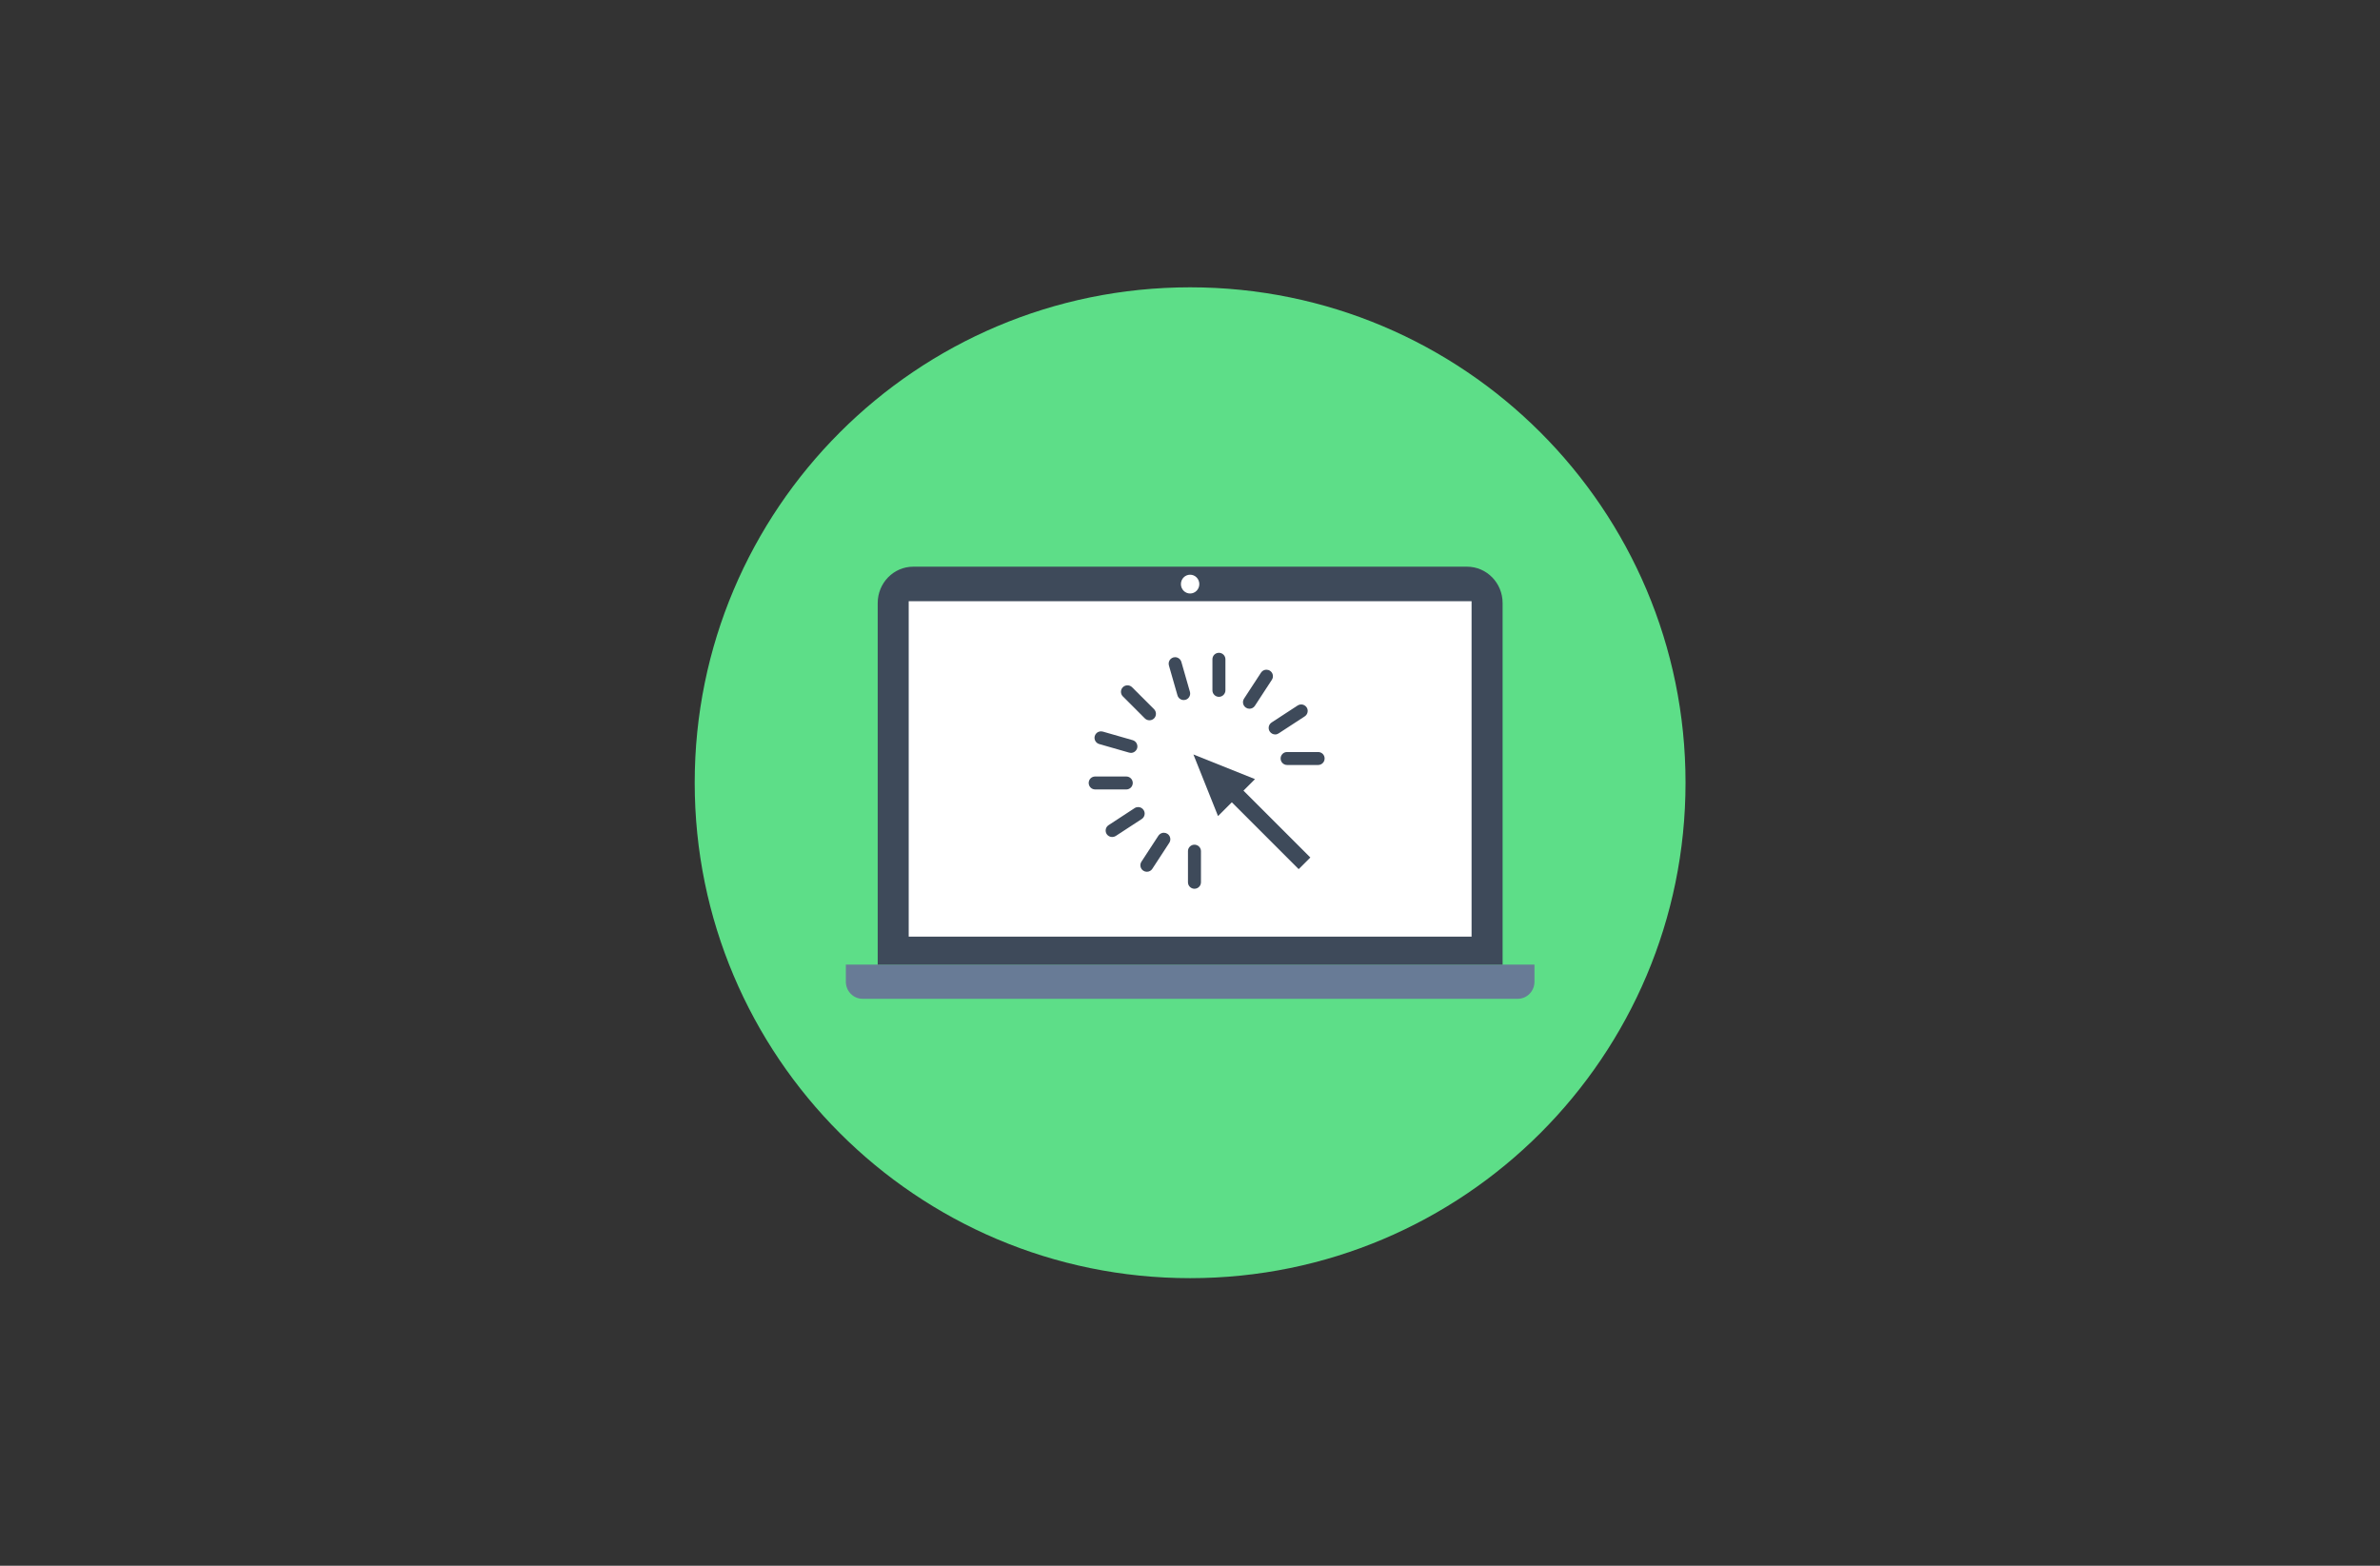 <?xml version="1.0" encoding="UTF-8"?> <!-- Generator: Adobe Illustrator 28.0.0, SVG Export Plug-In . SVG Version: 6.00 Build 0) --> <svg xmlns="http://www.w3.org/2000/svg" xmlns:xlink="http://www.w3.org/1999/xlink" version="1.1" x="0px" y="0px" viewBox="0 0 608 400" style="enable-background:new 0 0 608 400;" xml:space="preserve"><rect x="0" y="0" width="608" height="400" fill="#333333" stroke="none"/> <style type="text/css"> .st0{display:none;} .st1{display:inline;} .st2{fill:#F77656;} .st3{fill:#757575;} .st4{fill:#3E4A5A;} .st5{fill:#687B96;} .st6{fill:#FFFFFF;} .st7{fill:#A5E1F5;} .st8{fill:#5DDE88;} </style> <g id="Layer_1" class="st0"> <g class="st1"> <g id="XMLID_729_"> <g> <g> <g> <path class="st2" d="M430.59,200c0,69.91-56.68,126.6-126.6,126.6c-69.92,0-126.59-56.69-126.59-126.6 S234.08,73.4,303.99,73.4C373.92,73.4,430.59,130.09,430.59,200z"></path> </g> </g> </g> </g> <g> <g> <g> <g> <g> <g> <g> <path class="st3" d="M378.89,220.97c0.99-0.79,1.14-2.22,0.35-3.2l-2.59-3.15c-0.79-0.97-2.21-1.13-3.2-0.36v0.01 c-0.98,0.79-1.14,2.21-0.36,3.19l2.59,3.15C376.48,221.59,377.9,221.75,378.89,220.97L378.89,220.97z"></path> </g> </g> </g> </g> <g> <g> <g> <g> <path class="st4" d="M378.32,216.64l-1.66-2.03c-0.79-0.97-2.21-1.13-3.2-0.36v0.01c-0.98,0.79-1.14,2.21-0.36,3.19 l1.56,1.9C375.39,219.45,378.02,216.99,378.32,216.64z"></path> </g> </g> </g> </g> </g> <g> <g> <g> <path class="st5" d="M340.07,173.01c-5.72,4.85-9.2,11.62-9.82,19.09c-0.6,7.44,1.74,14.67,6.58,20.39 c4.85,5.69,11.62,9.17,19.06,9.78c6.24,0.51,12.35-1.06,17.52-4.45c0.97-0.63,1.91-1.33,2.82-2.1 c0.93-0.79,1.82-1.64,2.63-2.54v0.01c1.6-1.76,2.96-3.68,4.05-5.75c1.75-3.31,2.83-6.97,3.14-10.8 c1.24-15.39-10.25-28.92-25.64-30.16C352.99,165.86,345.77,168.19,340.07,173.01z M376.45,194.55 c0,10.02-8.36,18.38-18.37,18.38c-10.02,0-18.38-8.36-18.38-18.38c0-10.01,8.36-18.37,18.38-18.37 C368.1,176.19,376.45,184.54,376.45,194.55z"></path> </g> </g> </g> <g> <g> <path class="st4" d="M370.32,208.02c-3.26,2.96-7.58,4.77-12.24,4.77c-10.02,0-18.38-8.36-18.38-18.38 c0-4.67,1.82-8.98,4.78-12.25c-3.74,3.39-6.13,8.26-6.13,13.61c0,10.01,8.36,18.37,18.37,18.37 C362.07,214.14,366.94,211.76,370.32,208.02z"></path> </g> <g> <path class="st4" d="M340.07,172.85c-0.9,0.75-1.74,1.57-2.53,2.43c0.3-0.29,0.61-0.56,0.92-0.83 c5.7-4.82,12.92-7.14,20.35-6.54c15.39,1.23,26.88,14.77,25.64,30.15c-0.31,3.85-1.39,7.5-3.14,10.81 c-1.09,2.06-2.45,4-4.05,5.74h-0.01c-0.05,0.05-0.1,0.1-0.14,0.15c0.61-0.56,1.2-1.15,1.76-1.77l0,0 c1.6-1.74,2.96-3.68,4.05-5.74c1.75-3.31,2.83-6.97,3.14-10.81c1.24-15.39-10.25-28.91-25.64-30.16 C352.99,165.7,345.77,168.02,340.07,172.85z"></path> </g> </g> <g> <g> <g> <path class="st4" d="M380.92,216.2l-7.16,5.7l15.18,19.05c1.48,1.87,4.19,2.17,6.05,0.69l0.42-0.34 c1.86-1.48,2.17-4.19,0.68-6.05L380.92,216.2z"></path> </g> </g> </g> <g> <g> <g> <path class="st5" d="M379.43,217.39l-4.19,3.34l13.86,17.48c0.92,1.16,2.61,1.35,3.76,0.43l0,0 c1.16-0.92,1.35-2.61,0.43-3.77L379.43,217.39z"></path> </g> </g> </g> </g> <g> <path class="st6" d="M223.26,204.93l10.99-1.07c0.66,3.69,2,6.4,4.03,8.13c2.02,1.73,4.75,2.6,8.19,2.6 c3.64,0,6.38-0.78,8.23-2.32s2.77-3.34,2.77-5.4c0-1.33-0.39-2.46-1.16-3.39c-0.78-0.93-2.13-1.73-4.07-2.42 c-1.32-0.46-4.34-1.27-9.05-2.45c-6.06-1.5-10.32-3.35-12.75-5.53c-3.44-3.09-5.15-6.84-5.15-11.27c0-2.85,0.81-5.51,2.42-7.99 c1.62-2.49,3.94-4.38,6.98-5.67c3.04-1.31,6.71-1.95,11.02-1.95c7.03,0,12.31,1.54,15.86,4.62c3.56,3.08,5.42,7.19,5.6,12.34 l-11.31,0.49c-0.48-2.88-1.52-4.94-3.11-6.2c-1.59-1.25-3.97-1.89-7.16-1.89c-3.28,0-5.85,0.67-7.71,2.02 c-1.2,0.87-1.79,2.03-1.79,3.48c0,1.32,0.56,2.45,1.68,3.4c1.42,1.19,4.89,2.44,10.38,3.74c5.51,1.3,9.57,2.63,12.2,4.02 c2.63,1.39,4.69,3.28,6.19,5.69c1.48,2.41,2.23,5.38,2.23,8.92c0,3.2-0.89,6.2-2.67,9.01c-1.78,2.8-4.3,4.88-7.56,6.24 c-3.25,1.36-7.32,2.04-12.18,2.04c-7.08,0-12.51-1.63-16.31-4.91C226.26,215.96,224,211.18,223.26,204.93z"></path> </g> <g> <path class="st6" d="M279.66,222.18v-55.97h41.51v9.47h-30.2v12.41h28.1v9.44h-28.1v15.23h31.27v9.43H279.66z"></path> </g> </g> <g id="XMLID_209_"> <g> <g> <g> <g> <path class="st7" d="M371.96,194.37c0,7.62-6.18,13.8-13.8,13.8c-7.63,0-13.81-6.18-13.81-13.8 c0-7.63,6.18-13.81,13.81-13.81C365.77,180.55,371.96,186.74,371.96,194.37z"></path> </g> </g> </g> </g> </g> <g id="XMLID_207_"> <g> <g> <g> <g> <circle class="st4" cx="358.15" cy="194.37" r="6.7"></circle> </g> </g> </g> </g> </g> <g> <g> <path class="st6" d="M357.12,188.06c0,1.81-1.46,3.26-3.26,3.26c-1.81,0-3.27-1.46-3.27-3.26c0-1.81,1.46-3.26,3.27-3.26 C355.65,184.8,357.12,186.26,357.12,188.06z"></path> </g> </g> <g> <g> <path class="st6" d="M353.12,194.43c0,0.99-0.81,1.8-1.8,1.8c-0.99,0-1.8-0.81-1.8-1.8c0-0.99,0.81-1.8,1.8-1.8 C352.31,192.63,353.12,193.44,353.12,194.43z"></path> </g> </g> </g> </g> <g id="Layer_2"> <g> <g id="XMLID_394_"> <g> <g> <g> <path class="st8" d="M430.59,199.96c0,69.9-56.66,126.57-126.56,126.57c-69.9,0-126.56-56.66-126.56-126.57 c0-69.89,56.66-126.56,126.56-126.56C373.94,73.4,430.59,130.06,430.59,199.96z"></path> </g> </g> </g> </g> <g> <g> <g> <g> <g> <g> <path class="st5" d="M216.08,246.42v4.37c0,2.41,1.91,4.37,4.26,4.37h167.4c2.35,0,4.26-1.95,4.26-4.37v-4.37H216.08z"></path> </g> </g> </g> </g> <g> <g> <g> <g> <path class="st4" d="M383.86,246.42v-92.35c0-5.14-4.07-9.3-9.09-9.3H233.3c-5.02,0-9.08,4.16-9.08,9.3v92.35H383.86z"></path> </g> </g> </g> </g> <g> <g> <g> <g> <rect x="232.14" y="153.59" class="st6" width="143.79" height="85.69"></rect> </g> </g> </g> </g> </g> <g> <g> <g> <g> <path class="st6" d="M306.38,149.22c0,1.33-1.05,2.4-2.35,2.4c-1.3,0-2.35-1.07-2.35-2.4c0-1.33,1.05-2.4,2.35-2.4 C305.33,146.82,306.38,147.89,306.38,149.22z"></path> </g> </g> </g> </g> </g> <g> <g id="XMLID_3386_"> <g id="XMLID_3407_"> <g id="XMLID_3408_"> <g> <g> <path class="st4" d="M305.14,227.05c-0.91,0-1.66-0.74-1.66-1.66v-7.95c0-0.44,0.17-0.86,0.49-1.17 c0.31-0.31,0.73-0.48,1.17-0.48c0.91,0,1.66,0.74,1.66,1.65v7.95C306.8,226.31,306.06,227.05,305.14,227.05z"></path> </g> </g> </g> </g> <g id="XMLID_3405_"> <g id="XMLID_3406_"> <g> <g> <path class="st4" d="M293.64,184.01c-0.44,0-0.86-0.17-1.17-0.48l-5.62-5.62c-0.65-0.65-0.65-1.7,0-2.35 c0.31-0.31,0.73-0.48,1.17-0.48c0.45,0,0.86,0.17,1.18,0.48l5.62,5.62c0.64,0.65,0.64,1.7,0,2.35 C294.5,183.84,294.08,184.01,293.64,184.01z"></path> </g> </g> </g> </g> <g id="XMLID_3403_"> <g id="XMLID_3404_"> <g> <g> <path class="st4" d="M292.98,222.71c-0.32,0-0.63-0.09-0.9-0.27c-0.37-0.24-0.63-0.61-0.72-1.05 c-0.09-0.43-0.01-0.87,0.23-1.25l4.34-6.65c0.07-0.1,0.14-0.19,0.23-0.27c0.3-0.3,0.72-0.48,1.16-0.48 c0.33,0,0.64,0.1,0.91,0.27c0.37,0.24,0.62,0.61,0.71,1.05c0.09,0.43,0.01,0.88-0.23,1.25l-4.34,6.65 C294.07,222.43,293.55,222.71,292.98,222.71z"></path> </g> </g> </g> </g> <g id="XMLID_3401_"> <g id="XMLID_3402_"> <g> <g> <path class="st4" d="M279.78,201.68c-0.92,0-1.66-0.74-1.66-1.66c0-0.44,0.17-0.86,0.48-1.17c0.32-0.32,0.73-0.48,1.18-0.48 h7.94c0.92,0,1.66,0.74,1.66,1.65c0,0.92-0.74,1.66-1.66,1.66H279.78z"></path> </g> </g> </g> </g> <g id="XMLID_3399_"> <g id="XMLID_3400_"> <g> <g> <path class="st4" d="M288.91,192.34c-0.16,0-0.31-0.03-0.46-0.07l-7.64-2.19c-0.88-0.25-1.39-1.17-1.14-2.05 c0.08-0.27,0.22-0.51,0.42-0.71c0.31-0.31,0.74-0.48,1.18-0.48c0.15,0,0.31,0.02,0.46,0.06l7.63,2.19 c0.42,0.12,0.78,0.41,0.99,0.79c0.21,0.39,0.27,0.84,0.15,1.26C290.29,191.84,289.64,192.34,288.91,192.34z"></path> </g> </g> </g> </g> <g id="XMLID_3397_"> <g id="XMLID_3398_"> <g> <g> <path class="st4" d="M302.4,178.84c-0.74,0-1.4-0.49-1.6-1.2l-2.19-7.64c-0.16-0.58-0.01-1.2,0.42-1.63 c0.2-0.19,0.44-0.34,0.71-0.42c0.15-0.04,0.3-0.06,0.45-0.06c0.73,0,1.39,0.49,1.6,1.2l2.19,7.64 c0.12,0.42,0.07,0.87-0.15,1.26c-0.21,0.39-0.56,0.67-0.99,0.79C302.71,178.82,302.55,178.84,302.4,178.84z"></path> </g> </g> </g> </g> <g id="XMLID_3395_"> <g id="XMLID_3396_"> <g> <g> <path class="st4" d="M284.11,213.83c-0.56,0-1.08-0.28-1.39-0.74c-0.42-0.66-0.34-1.53,0.22-2.08 c0.08-0.08,0.17-0.15,0.26-0.21l6.65-4.35c0.27-0.18,0.59-0.27,0.91-0.27c0.56,0,1.08,0.28,1.39,0.76 c0.24,0.37,0.33,0.82,0.23,1.25c-0.09,0.43-0.35,0.81-0.72,1.05l-6.65,4.34C284.75,213.74,284.43,213.83,284.11,213.83z"></path> </g> </g> </g> </g> <g id="XMLID_3393_"> <g id="XMLID_3394_"> <g> <g> <path class="st4" d="M328.81,195.43c-0.92,0-1.66-0.74-1.66-1.66c0-0.44,0.17-0.86,0.48-1.17c0.31-0.32,0.72-0.48,1.17-0.48 h7.94c0.44,0,0.86,0.17,1.17,0.48c0.31,0.31,0.48,0.73,0.48,1.17c0,0.92-0.74,1.66-1.66,1.66H328.81z"></path> </g> </g> </g> </g> <g id="XMLID_3391_"> <g id="XMLID_3392_"> <g> <g> <path class="st4" d="M325.76,187.63c-0.56,0-1.08-0.29-1.39-0.76c-0.43-0.65-0.34-1.53,0.21-2.08 c0.08-0.08,0.17-0.15,0.27-0.22l6.65-4.34c0.27-0.18,0.58-0.27,0.91-0.27c0.56,0,1.08,0.29,1.39,0.75 c0.24,0.37,0.33,0.82,0.23,1.25c-0.09,0.43-0.35,0.81-0.72,1.05l-6.65,4.34C326.4,187.53,326.09,187.63,325.76,187.63z"></path> </g> </g> </g> </g> <g id="XMLID_3389_"> <g id="XMLID_3390_"> <g> <g> <path class="st4" d="M311.39,178.02c-0.91,0-1.66-0.74-1.66-1.66v-7.94c0-0.44,0.17-0.86,0.48-1.17 c0.32-0.31,0.73-0.48,1.18-0.48c0.91,0,1.66,0.74,1.66,1.66v7.94C313.04,177.27,312.3,178.02,311.39,178.02z"></path> </g> </g> </g> </g> <g id="XMLID_3387_"> <g id="XMLID_3388_"> <g> <g> <path class="st4" d="M319.19,181.06c-0.32,0-0.63-0.09-0.9-0.27c-0.37-0.25-0.63-0.62-0.72-1.05 c-0.09-0.44-0.01-0.88,0.23-1.25l4.34-6.65c0.07-0.09,0.14-0.18,0.21-0.26c0.32-0.32,0.74-0.49,1.18-0.49 c0.32,0,0.64,0.09,0.9,0.27c0.37,0.24,0.63,0.61,0.72,1.05c0.09,0.43,0.01,0.88-0.23,1.25l-4.35,6.66 C320.28,180.77,319.76,181.06,319.19,181.06z"></path> </g> </g> </g> </g> </g> <g> <rect x="309.71" y="208.72" transform="matrix(0.707 0.707 -0.707 0.707 243.799 -167.01)" class="st4" width="27.64" height="4.21"></rect> </g> <g> <polygon class="st4" points="320.6,199.04 311.16,208.48 304.87,192.74 "></polygon> </g> </g> </g> </g> </svg> 